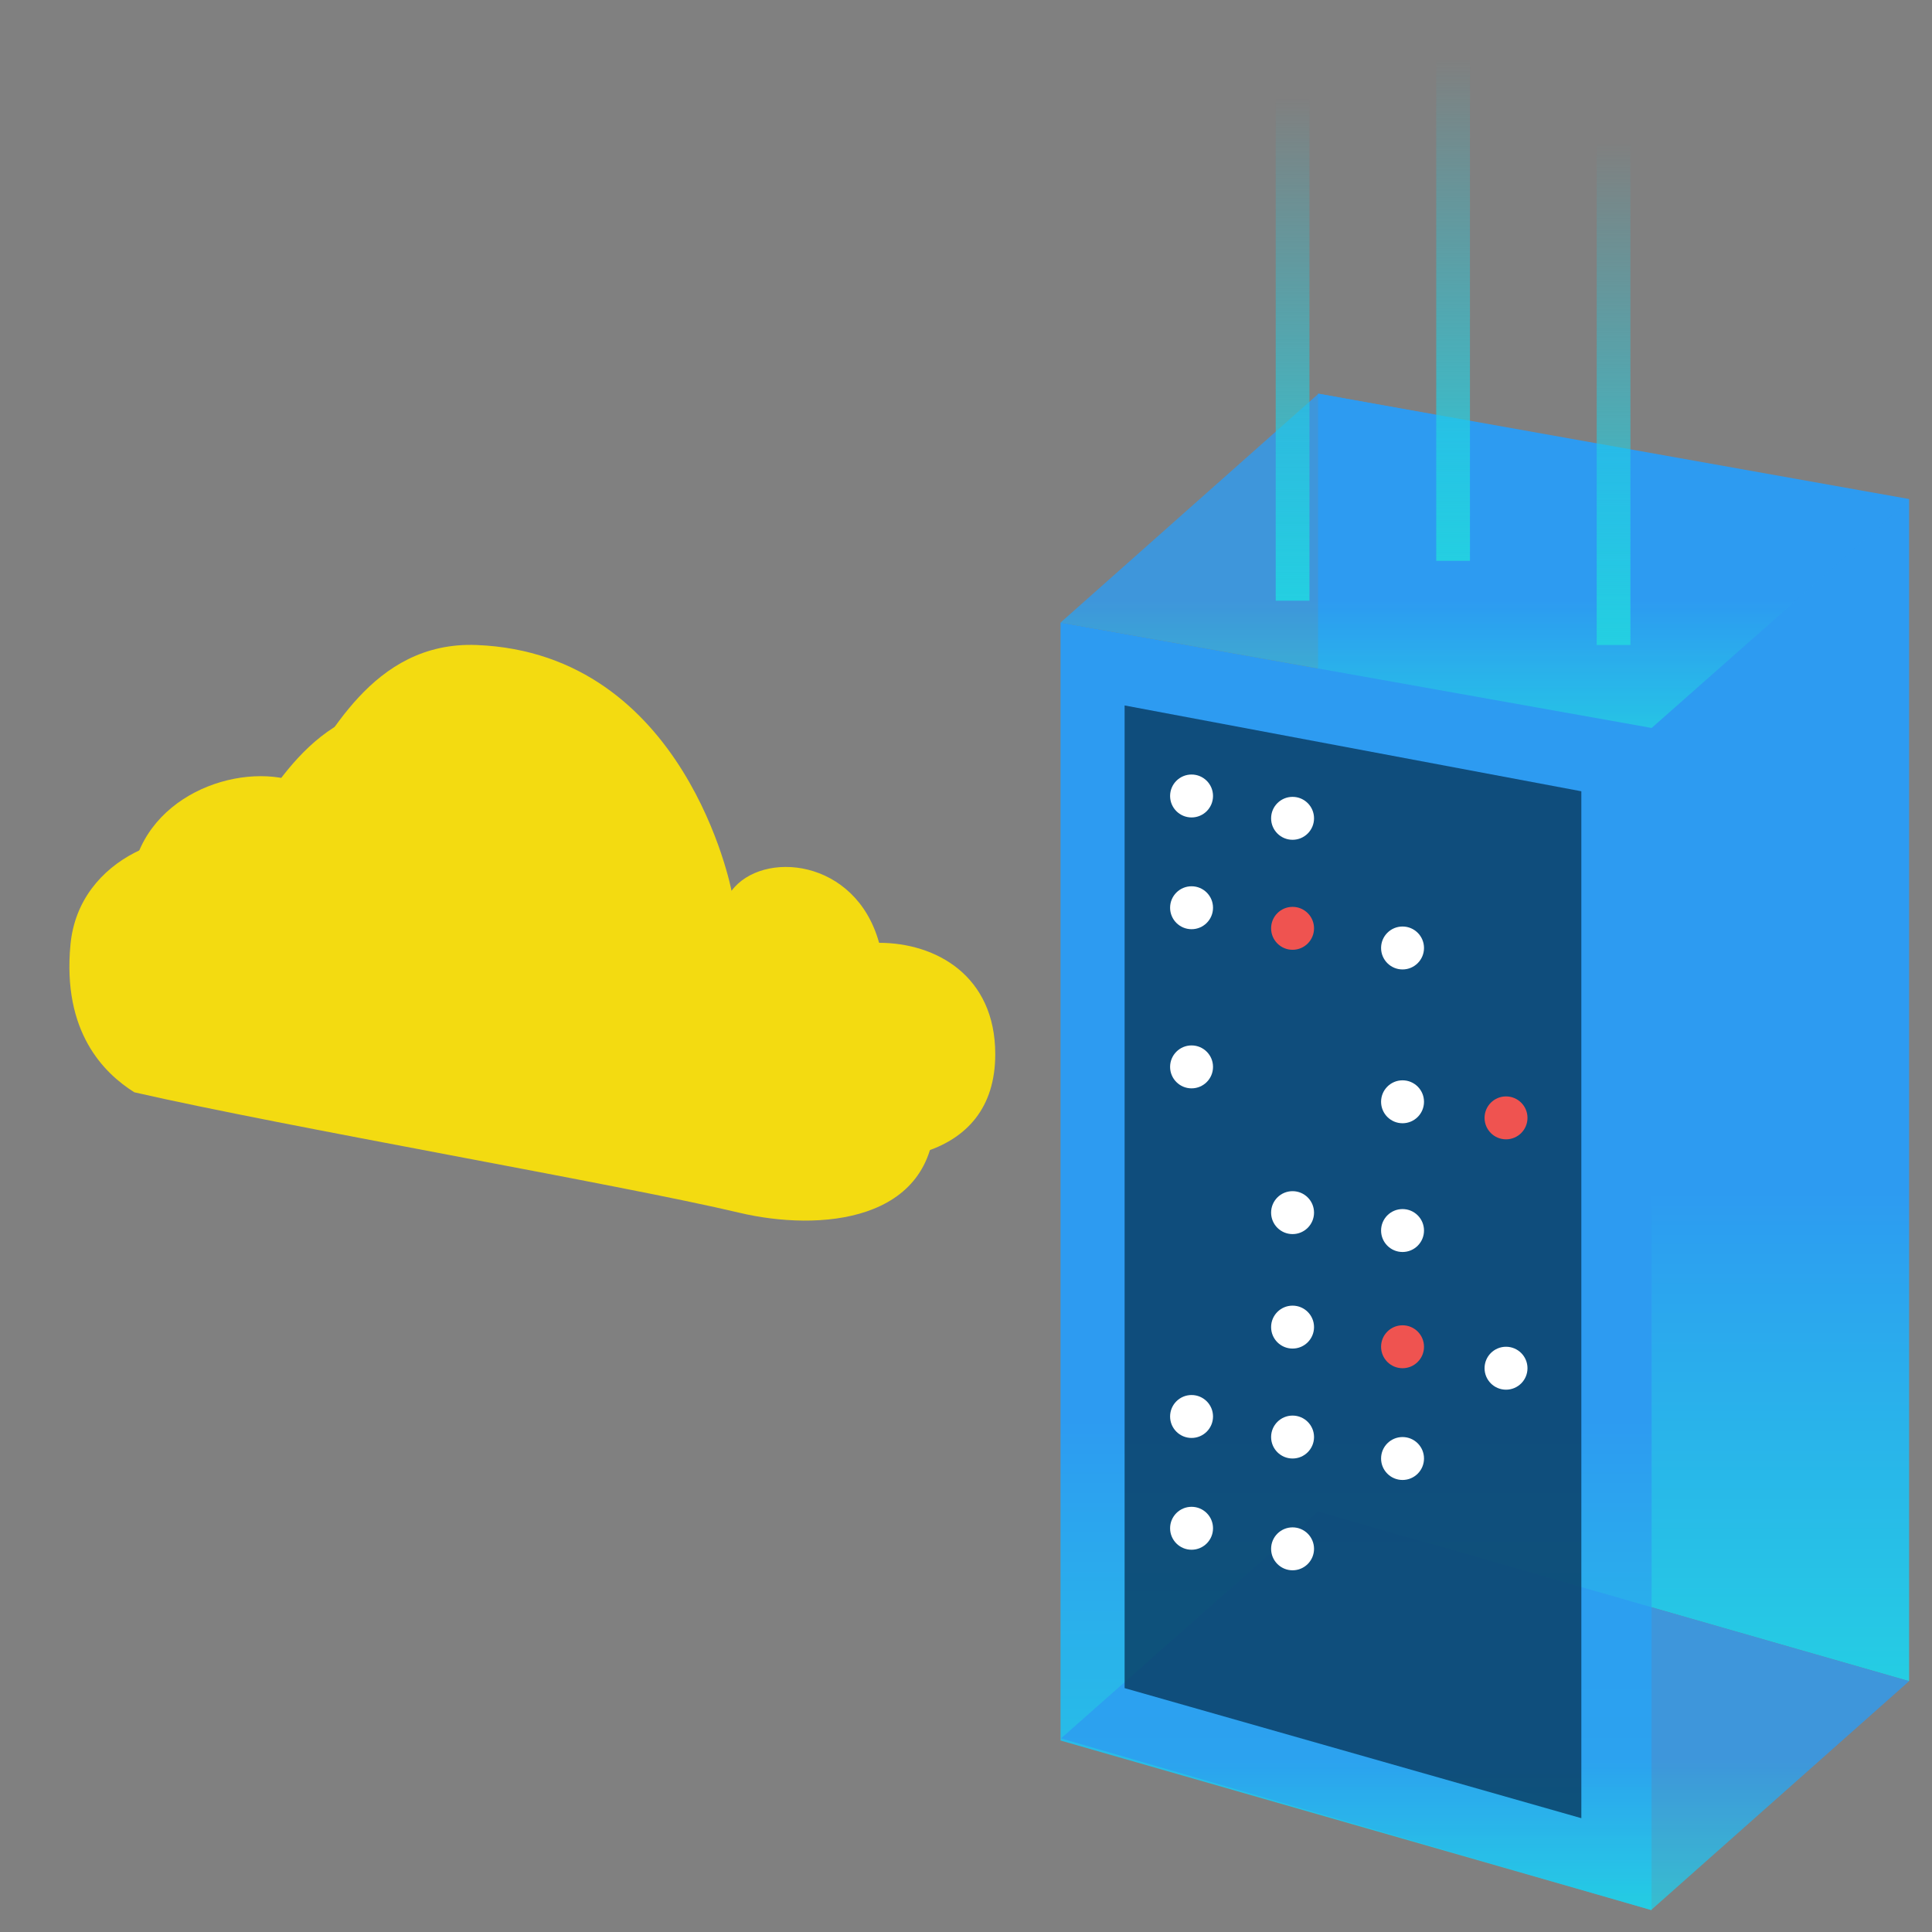 <svg width="64" height="64" viewBox="0 0 64 64" fill="none" xmlns="http://www.w3.org/2000/svg">
<rect x="0" y="0" width="64" height="64" fill="#808080" stroke="none"/>
<path d="M58.651 31.696L56.774 31.716L58.411 39.257L58.772 33.59L60.699 33.581L59.051 26.338L58.651 31.696Z" fill="white"/>
<path d="M63.241 16.531L43.662 13.04V50.074L63.241 55.69V16.531Z" fill="url(#paint0_linear)"/>
<g style="mix-blend-mode:multiply">
<path d="M54.711 24.113L35.131 20.622V57.657L54.711 63.273V24.113Z" fill="url(#paint1_linear)"/>
</g>
<g style="mix-blend-mode:multiply" opacity="0.8">
<path d="M43.677 13.041L35.132 20.623L54.713 24.114L63.225 16.595L43.677 13.041Z" fill="url(#paint2_linear)"/>
</g>
<g style="mix-blend-mode:multiply" opacity="0.8">
<path d="M43.658 50.07L35.147 57.586L54.695 63.273L63.243 55.69L43.658 50.07Z" fill="url(#paint3_linear)"/>
</g>
<g style="mix-blend-mode:multiply" opacity="0.8">
<path d="M52.384 26.212L37.254 23.369V55.921L52.384 60.23V26.212Z" fill="#08395F"/>
</g>
<circle cx="39.472" cy="26.368" r="0.711" fill="white"/>
<circle cx="42.818" cy="27.108" r="0.711" fill="white"/>
<circle cx="39.472" cy="30.07" r="0.711" fill="white"/>
<circle cx="42.818" cy="30.752" r="0.711" fill="#EF5350"/>
<circle cx="39.472" cy="46.923" r="0.711" fill="white"/>
<circle cx="42.818" cy="47.604" r="0.711" fill="white"/>
<circle cx="42.818" cy="40.17" r="0.711" fill="white"/>
<circle cx="46.461" cy="31.403" r="0.711" fill="white"/>
<circle cx="42.818" cy="43.962" r="0.711" fill="white"/>
<circle cx="46.461" cy="44.613" r="0.711" fill="#EF5350"/>
<circle cx="46.461" cy="48.315" r="0.711" fill="white"/>
<circle cx="39.472" cy="35.342" r="0.711" fill="white"/>
<circle cx="46.461" cy="36.498" r="0.711" fill="white"/>
<circle cx="46.461" cy="40.763" r="0.711" fill="white"/>
<circle cx="49.889" cy="37.031" r="0.711" fill="#EF5350"/>
<circle cx="49.889" cy="45.324" r="0.711" fill="white"/>
<circle cx="39.472" cy="50.626" r="0.711" fill="white"/>
<circle cx="42.818" cy="51.307" r="0.711" fill="white"/>
<g style="mix-blend-mode:multiply">
<path d="M15.79 21.367C12.277 21.229 10.856 24.613 9.846 25.905C7.891 25.216 4.614 26.376 4.335 29.284C4.056 32.192 5.448 33.554 6.451 34.184C11.422 35.322 22.615 37.252 26.484 38.172C29.121 38.8 32.969 38.514 32.969 34.922C32.969 32.322 31.005 31.232 29.121 31.232C28.345 28.422 25.243 28.156 24.233 29.509C24.233 29.509 22.727 21.639 15.79 21.367Z" fill="#F3DB11"/>
</g>
<g style="mix-blend-mode:multiply">
<path d="M13.79 23.367C10.277 23.229 8.856 26.613 7.846 27.905C5.891 27.216 2.614 28.376 2.335 31.284C2.056 34.192 3.448 35.554 4.451 36.184C9.422 37.322 20.615 39.252 24.484 40.172C27.121 40.799 30.969 40.514 30.969 36.922C30.969 34.322 29.005 33.232 27.121 33.232C26.345 30.422 23.243 30.156 22.233 31.509C22.233 31.509 20.727 23.639 13.79 23.367Z" fill="#F3DB11"/>
</g>
<rect x="42.26" y="3.248" width="1.117" height="16.651" fill="url(#paint4_linear)"/>
<rect x="47.577" y="1.927" width="1.117" height="16.651" fill="url(#paint5_linear)"/>
<rect x="52.893" y="4.715" width="1.117" height="16.651" fill="url(#paint6_linear)"/>
<defs>
<linearGradient id="paint0_linear" x1="53.451" y1="13.04" x2="53.451" y2="55.69" gradientUnits="userSpaceOnUse">
<stop offset="0.619" stop-color="#2D9BF1"/>
<stop offset="1" stop-color="#25CDE3"/>
</linearGradient>
<linearGradient id="paint1_linear" x1="44.921" y1="20.622" x2="44.921" y2="63.273" gradientUnits="userSpaceOnUse">
<stop offset="0.619" stop-color="#2D9BF1"/>
<stop offset="1" stop-color="#25CDE3"/>
</linearGradient>
<linearGradient id="paint2_linear" x1="49.178" y1="13.041" x2="49.178" y2="24.114" gradientUnits="userSpaceOnUse">
<stop offset="0.619" stop-color="#2D9BF1"/>
<stop offset="1" stop-color="#25CDE3"/>
</linearGradient>
<linearGradient id="paint3_linear" x1="49.195" y1="50.07" x2="49.195" y2="63.273" gradientUnits="userSpaceOnUse">
<stop offset="0.619" stop-color="#2D9BF1"/>
<stop offset="1" stop-color="#25CDE3"/>
</linearGradient>
<linearGradient id="paint4_linear" x1="42.818" y1="3.248" x2="42.818" y2="19.898" gradientUnits="userSpaceOnUse">
<stop stop-color="#24CFE1" stop-opacity="0"/>
<stop offset="1" stop-color="#24CFE1"/>
</linearGradient>
<linearGradient id="paint5_linear" x1="48.135" y1="1.927" x2="48.135" y2="18.578" gradientUnits="userSpaceOnUse">
<stop stop-color="#24CFE1" stop-opacity="0"/>
<stop offset="1" stop-color="#24CFE1"/>
</linearGradient>
<linearGradient id="paint6_linear" x1="53.452" y1="4.715" x2="53.452" y2="21.365" gradientUnits="userSpaceOnUse">
<stop stop-color="#24CFE1" stop-opacity="0"/>
<stop offset="1" stop-color="#24CFE1"/>
</linearGradient>
</defs>
</svg>
